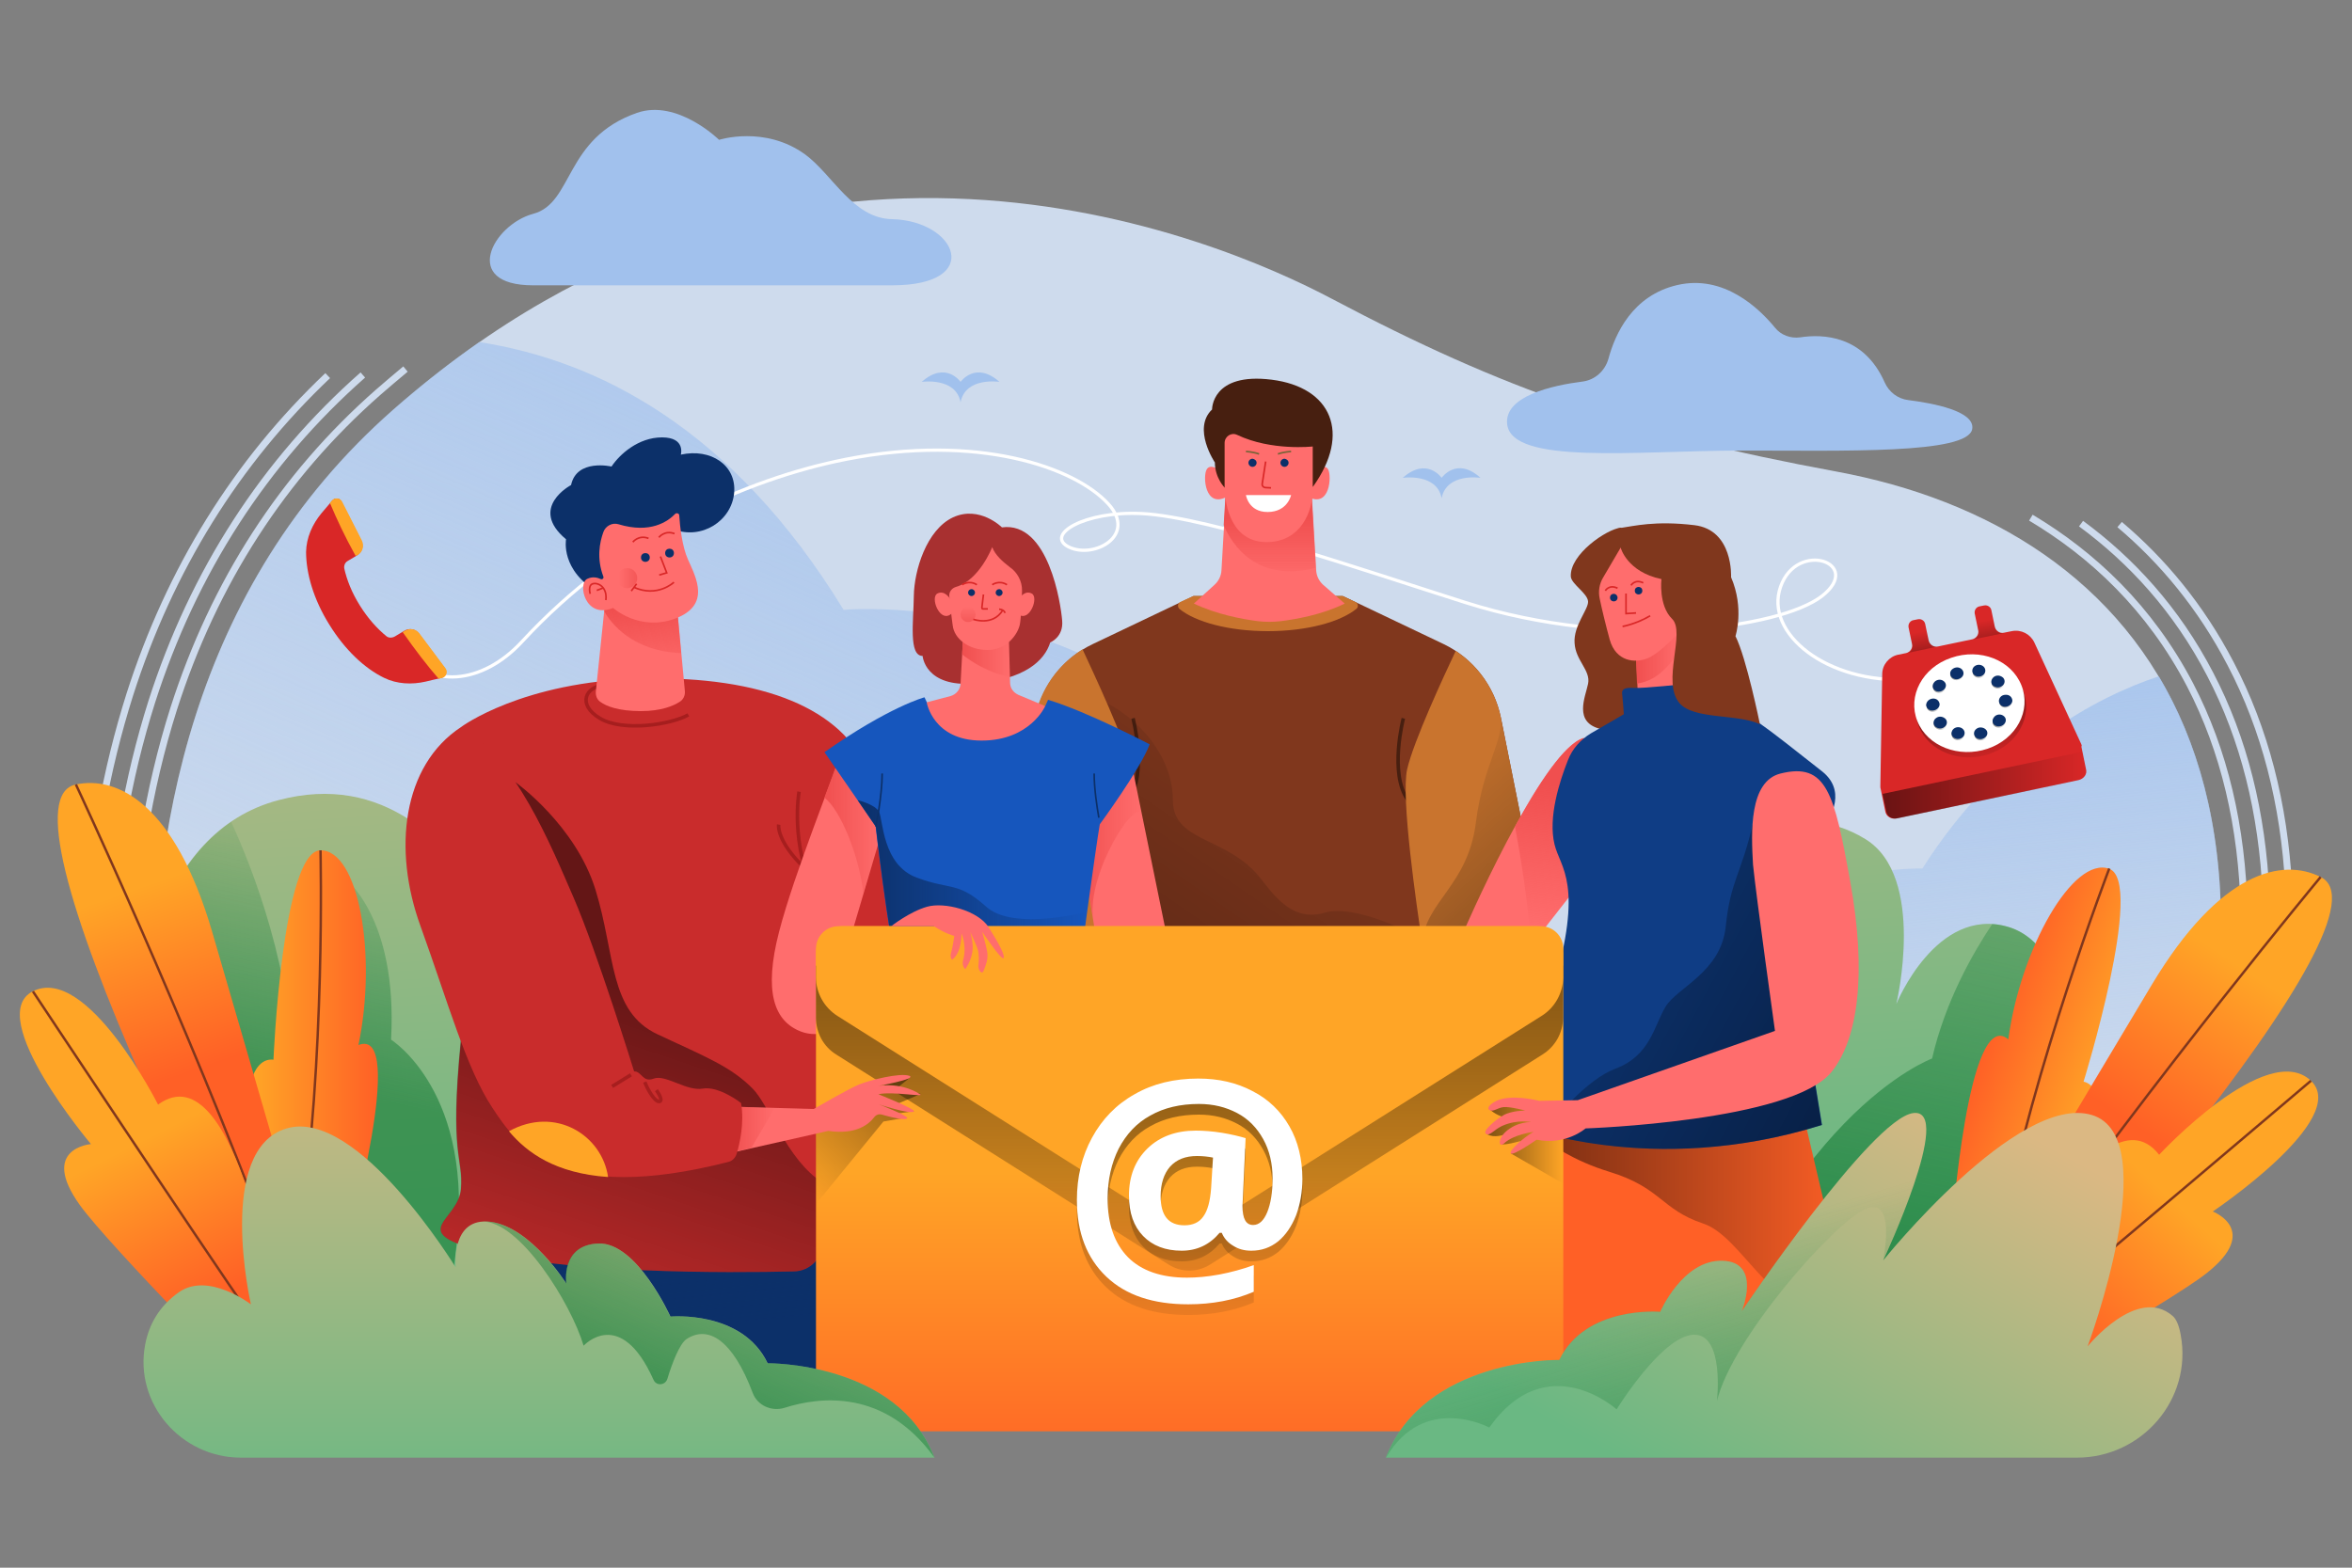<?xml version="1.0" encoding="utf-8"?>
<!-- Generator: Adobe Illustrator 23.0.0, SVG Export Plug-In . SVG Version: 6.00 Build 0)  -->
<svg version="1.1" xmlns="http://www.w3.org/2000/svg" xmlns:xlink="http://www.w3.org/1999/xlink" x="0px" y="0px"
	 viewBox="0 0 750 500" style="enable-background:new 0 0 750 500;" xml:space="preserve">
<rect x="0" y="0" width="750" height="500" fill="#808080" stroke="none"/>
<style type="text/css">
	.st0{fill:none;stroke:#CEDBED;stroke-width:2.19;stroke-miterlimit:10;}
	.st1{fill:#CEDBED;}
	.st2{fill:url(#SVGID_1_);}
	.st3{fill:none;stroke:#FFFFFF;stroke-width:1.034;stroke-miterlimit:10;}
	.st4{fill:#80371D;}
	.st5{fill:none;stroke:#471F10;stroke-width:1.129;stroke-miterlimit:10;}
	.st6{opacity:0.24;fill:url(#SVGID_2_);}
	.st7{fill:#C9742E;}
	.st8{fill:#FF6D6D;}
	.st9{fill:url(#SVGID_3_);}
	.st10{fill:#471F10;}
	.st11{fill:#0C3069;}
	.st12{fill:none;stroke:#D92727;stroke-width:0.517;stroke-miterlimit:10;}
	.st13{fill:#FFFFFF;}
	.st14{fill:none;stroke:#786337;stroke-width:0.517;stroke-miterlimit:10;}
	.st15{opacity:0.5;fill:url(#SVGID_4_);}
	.st16{fill:url(#SVGID_5_);}
	.st17{fill:url(#SVGID_6_);}
	.st18{opacity:0.63;fill:url(#SVGID_7_);}
	.st19{fill:url(#SVGID_8_);}
	.st20{fill:#FF6026;}
	.st21{opacity:0.5;fill:url(#SVGID_9_);}
	.st22{fill:url(#SVGID_10_);}
	.st23{fill:url(#SVGID_11_);}
	.st24{fill:#0F3D85;}
	.st25{opacity:0.5;fill:url(#SVGID_12_);}
	.st26{fill:url(#SVGID_13_);}
	.st27{fill:#C92C2C;}
	.st28{fill:none;stroke:#A61E1E;stroke-width:1.129;stroke-miterlimit:10;}
	.st29{fill:url(#SVGID_14_);}
	.st30{opacity:0.5;fill:url(#SVGID_15_);}
	.st31{fill:url(#SVGID_16_);}
	.st32{fill:url(#SVGID_17_);}
	.st33{fill:url(#SVGID_18_);}
	.st34{fill:#1656BD;}
	.st35{fill:none;stroke:#0C3069;stroke-width:0.517;stroke-miterlimit:10;}
	.st36{fill:url(#SVGID_19_);}
	.st37{fill:#A83030;}
	.st38{fill:url(#SVGID_20_);}
	.st39{fill:url(#SVGID_21_);}
	.st40{fill:url(#SVGID_22_);}
	.st41{opacity:0.5;fill:url(#SVGID_23_);}
	.st42{fill:#FFA526;}
	.st43{opacity:0.5;}
	.st44{fill:url(#SVGID_24_);}
	.st45{opacity:0.5;fill:url(#SVGID_25_);}
	.st46{opacity:0.5;fill:url(#SVGID_26_);}
	.st47{fill:url(#SVGID_27_);}
	.st48{fill:#D92727;}
	.st49{opacity:0.5;fill:url(#SVGID_28_);}
	.st50{opacity:0.5;fill:url(#SVGID_29_);}
	.st51{fill:url(#SVGID_30_);}
	.st52{fill:url(#SVGID_31_);}
	.st53{fill:url(#SVGID_32_);}
	.st54{fill:url(#SVGID_33_);}
	.st55{fill:url(#SVGID_34_);}
	.st56{fill:url(#SVGID_35_);}
	.st57{fill:url(#SVGID_36_);}
	.st58{fill:url(#SVGID_37_);}
	.st59{fill:url(#SVGID_38_);}
	.st60{fill:url(#SVGID_39_);}
	.st61{fill:url(#SVGID_40_);}
	.st62{fill:url(#SVGID_41_);}
	.st63{fill:#A1C1ED;}
	.st64{fill:url(#SVGID_42_);}
	.st65{fill:none;stroke:#80371D;stroke-width:0.775;stroke-miterlimit:10;}
	.st66{fill:url(#SVGID_43_);}
	.st67{fill:url(#SVGID_44_);}
	.st68{fill:url(#SVGID_45_);}
	.st69{fill:url(#SVGID_46_);}
	.st70{fill:url(#SVGID_47_);}
	.st71{fill:url(#SVGID_48_);}
	.st72{opacity:0.63;fill:url(#SVGID_49_);}
	.st73{fill:url(#SVGID_50_);}
	.st74{fill:url(#SVGID_51_);}
</style>
<g id="BACKGROUND">
</g>
<g id="OBJECTS">
	<g>
		<g>
			<path class="st0" d="M675.9,167.3c13.6,11.5,25.8,26,35.4,44.4c10.9,20.8,17.1,44.7,18.5,71.2"/>
			<path class="st0" d="M32.2,259c2.3-13,5.4-25.5,9.2-37.5c12.8-40,34-74.1,63.1-101.7"/>
			<path class="st0" d="M663.6,167c15.9,11.7,30.4,27.3,41.2,48.1c10.7,20.5,16.6,44.1,17.8,70.4"/>
			<path class="st0" d="M39.1,262.3c2.3-13.4,5.4-26.2,9.3-38.5c13.3-41.5,36-76.6,67.3-104.2"/>
			<path class="st0" d="M647.6,165.1c19.6,11.7,37.9,28.7,50.8,53.4c10.8,20.8,16.6,45,17.2,72.4"/>
			<path class="st0" d="M45.8,266.6c2.3-14.1,5.5-27.7,9.6-40.6c12.9-40.3,34.8-74.2,65.2-100.9c2.9-2.5,5.8-5,8.7-7.4"/>
		</g>
		<path class="st1" d="M69.4,450.1c0,0-72.7-206.3,56-319.4c127.8-112.4,262.3-55,299.3-35.4c55.2,29.2,95.4,43,160.9,55.1
			c95.8,17.7,172.8,100.5,82.4,299.8H69.4z"/>
		<linearGradient id="SVGID_1_" gradientUnits="userSpaceOnUse" x1="456.953" y1="72.271" x2="297.136" y2="435.824">
			<stop  offset="5.318510e-02" style="stop-color:#A1C1ED"/>
			<stop  offset="1" style="stop-color:#A1C1ED;stop-opacity:0"/>
		</linearGradient>
		<path class="st2" d="M436.9,335.6C407.6,181.9,269,194.5,269,194.5c-35.5-58.1-78.7-79.6-116.2-85.4c-9.1,6.4-18.3,13.5-27.4,21.5
			c-128.7,113.1-56,319.4-56,319.4h548.9C574.9,341.8,436.9,335.6,436.9,335.6z"/>
		<path class="st3" d="M128.1,207.3c8.4,12.4,25.5,11.3,38.4-2.7c31.7-34.3,71.4-51.8,103.2-58.1c42.1-8.3,73,2.5,83.7,14.2
			c9.3,10.2-4.6,17.6-12.5,13.8c-7.9-3.8,4.8-11.6,23.2-10.7c21.8,1.1,72.3,18.6,103.3,28.4c48.6,15.4,100.2,8.3,113.6-2.1
			c13.4-10.5-7.9-18-13.2-3c-5.3,14.9,14.8,31,40.9,29.6"/>
		<g>
			<path class="st4" d="M460.3,205.4l-32.1-15.3h-47.6l-32.1,15.3c-9.5,4.5-16.3,13.2-18.3,23.5l-14.4,71.9h88.7H493l-14.4-71.9
				C476.5,218.6,469.7,209.9,460.3,205.4z"/>
			<path class="st5" d="M361.3,229.1c0,0,4.6,17.5-1.4,26"/>
			<linearGradient id="SVGID_2_" gradientUnits="userSpaceOnUse" x1="366.344" y1="317.72" x2="422.463" y2="236.592">
				<stop  offset="3.337340e-02" style="stop-color:#000000"/>
				<stop  offset="1" style="stop-color:#000000;stop-opacity:0"/>
			</linearGradient>
			<path class="st6" d="M404.3,300.8h51.8c-6.3-3.5-24.1-12.5-33.7-9.7c-11.8,3.5-17.8-8.4-22.2-13c-10.6-11.2-26.2-10-26.2-22.9
				s-9.4-24.8-20.9-30.9l-6.1,76.6H404.3z"/>
			<path class="st5" d="M447.5,229.1c0,0-4.6,17.5,1.4,26"/>
			<path class="st7" d="M428.1,190.1h-47.6l-4.1,1.9c-0.9,0.4-1,1.6-0.3,2.2c5.1,4.2,15.8,7.1,28.2,7.1s23-2.9,28.2-7.1
				c0.8-0.6,0.6-1.8-0.3-2.2L428.1,190.1z"/>
			<path class="st8" d="M421.9,186.5c-1.3-1.2-2.1-2.8-2.2-4.6l-1.4-24.2l-13.7,3.3l-13.7-3.3l-1.4,24.2c-0.1,1.8-0.9,3.4-2.2,4.6
				l-6.6,6c7.3,3.5,15.6,5,20.3,5.6c2.5,0.3,5,0.3,7.5,0c4.7-0.6,13-2,20.3-5.6L421.9,186.5z"/>
			<linearGradient id="SVGID_3_" gradientUnits="userSpaceOnUse" x1="404.928" y1="165.212" x2="404.928" y2="185.667">
				<stop  offset="0" style="stop-color:#F04F4F"/>
				<stop  offset="0.947" style="stop-color:#F04F4F;stop-opacity:5.345714e-02"/>
				<stop  offset="1" style="stop-color:#F04F4F;stop-opacity:0"/>
			</linearGradient>
			<path class="st9" d="M419.6,181.1l-1.4-23.4l-13.7,3.3l-13.7-3.3l-0.6,9.8C392.9,173.8,400.7,185.9,419.6,181.1z"/>
			<path class="st8" d="M389.3,150.2c0,0-3.3-2.6-4.5-0.5c-1.3,2.1-0.6,12.4,6.3,8.8C398,155,389.3,150.2,389.3,150.2z"/>
			<path class="st8" d="M419,150.2c0,0,3.3-2.6,4.5-0.5s0.6,12.4-6.3,8.8C410.3,155,419,150.2,419,150.2z"/>
			<path class="st10" d="M390.5,155.5c0,0-3.1-3.1-3.1-8c0,0-7.3-10.8-0.9-16.9c0,0-0.2-11.9,19-9.5c19.1,2.4,25.4,17.1,13.2,34.1
				L390.5,155.5z"/>
			<path class="st8" d="M394.5,138.7c-1.9-0.9-4,0.5-4,2.6v13.6c0,6.9,2.5,18,13.4,18c10.9,0,14.7-9.8,14.7-16.5c0-6.7,0-14,0-14
				S405.4,143.9,394.5,138.7z"/>
			<path class="st11" d="M400.7,147.6c0,0.7-0.6,1.3-1.3,1.3c-0.7,0-1.3-0.6-1.3-1.3c0-0.7,0.6-1.3,1.3-1.3
				C400.1,146.4,400.7,146.9,400.7,147.6z"/>
			<path class="st11" d="M410.9,147.6c0,0.7-0.6,1.3-1.3,1.3c-0.7,0-1.3-0.6-1.3-1.3c0-0.7,0.6-1.3,1.3-1.3
				C410.3,146.4,410.9,146.9,410.9,147.6z"/>
			<path class="st12" d="M403.6,147.2l-1.1,7.1c-0.1,0.6,0.3,1.1,0.9,1.2l1.9,0.1"/>
			<path class="st13" d="M397.3,157.9h14.4c0,0-1.1,5.4-7.5,5.4C398.1,163.3,397.3,157.9,397.3,157.9z"/>
			<path class="st14" d="M397.3,144c0,0,2.3,0.1,4.2,0.8"/>
			<path class="st14" d="M411.7,144c0,0-2.3,0.1-4.2,0.8"/>
			<path class="st7" d="M478.6,228.9c-1.8-8.8-7-16.4-14.4-21.3c-3.6,7.6-13.5,28.9-15.5,37.8c-2,9,3,43.4,4.8,55.3H493L478.6,228.9
				z"/>
			<path class="st7" d="M356.1,300.8c1.8-12,6.8-46.3,4.8-55.3c-2-9.2-12.4-31.3-15.7-38.4c-7.8,4.8-13.4,12.7-15.2,21.8l-14.4,71.9
				H356.1z"/>
			<linearGradient id="SVGID_4_" gradientUnits="userSpaceOnUse" x1="524.351" y1="327.747" x2="448.072" y2="244.568">
				<stop  offset="3.337340e-02" style="stop-color:#000000"/>
				<stop  offset="1" style="stop-color:#000000;stop-opacity:0"/>
			</linearGradient>
			<path class="st15" d="M478.6,228.9c-0.1-0.6-0.2-1.1-0.4-1.7c2.1,8.6-5.1,15.4-7.6,35.3c-2.5,19.9-16.2,25.2-17.1,38.3H493
				L478.6,228.9z"/>
		</g>
		<linearGradient id="SVGID_5_" gradientUnits="userSpaceOnUse" x1="523.668" y1="181.623" x2="544" y2="378.445">
			<stop  offset="5.318510e-02" style="stop-color:#A1C1ED"/>
			<stop  offset="1" style="stop-color:#A1C1ED;stop-opacity:0"/>
		</linearGradient>
		<path class="st16" d="M377.5,450.1H668c50.7-111.7,48.8-186.8,20.4-234.4c-19.8,6.6-50.8,22.7-75.4,61.3c0,0-99.1-3.2-142.4,113.9
			C470.6,390.9,400.3,408,377.5,450.1z"/>
		<g>
			<linearGradient id="SVGID_6_" gradientUnits="userSpaceOnUse" x1="377.415" y1="397.764" x2="356.852" y2="84.472">
				<stop  offset="0" style="stop-color:#6AB883"/>
				<stop  offset="1" style="stop-color:#DBB883"/>
			</linearGradient>
			<path class="st17" d="M668,450.1c14.6-32.2,24.8-61.3,31.3-87.7c-10.4-21.9-36.1-14.2-36.1-14.2s0-45.9-22.9-52.6
				c-22.9-6.7-35.6,24.6-35.6,24.6s9.7-40.6-9.9-52.6c-45.2-27.8-96.4,58.9-96.4,58.9c-44.1-65.4-174.9,8.5-174.9,8.5
				c-58.8-69.9-147.4,7.9-147.4,7.9s-20.7-105.4-87.3-87.7c-19.3,5.1-31.6,20.2-39,40.3C44,377.8,69.4,450.1,69.4,450.1H668z"/>
			<linearGradient id="SVGID_7_" gradientUnits="userSpaceOnUse" x1="97.174" y1="363.69" x2="120.354" y2="255.722">
				<stop  offset="0.16" style="stop-color:#187D38"/>
				<stop  offset="1" style="stop-color:#187D38;stop-opacity:0"/>
			</linearGradient>
			<path class="st18" d="M145.4,398.6c6.3-50.2-20.7-67-20.7-67c2.2-39.9-15.4-52-15.4-52l-4.3,66.9H93.7c0-36.6-13.5-70.3-20-84.4
				c-10.9,7.5-18.5,19.1-23.8,33.3C44,377.8,69.4,450.1,69.4,450.1h71.2C141.6,435.1,143.1,417.4,145.4,398.6z"/>
			<linearGradient id="SVGID_8_" gradientUnits="userSpaceOnUse" x1="604.746" y1="471.882" x2="661.555" y2="207.273">
				<stop  offset="0" style="stop-color:#187D38"/>
				<stop  offset="1" style="stop-color:#187D38;stop-opacity:0"/>
			</linearGradient>
			<path class="st19" d="M663.2,348.2c0,0,0-45.9-22.9-52.6c-1.7-0.5-3.4-0.8-5-0.9c-6.1,9.1-15,24.6-19.2,42.9
				c0,0-48.8,17.8-77.8,112.5H668c14.6-32.2,24.8-61.3,31.3-87.7C688.9,340.4,663.2,348.2,663.2,348.2z"/>
		</g>
		<g>
			<polygon class="st20" points="575.3,356.6 598.8,456.5 474,456.5 492,356.6 			"/>
			<linearGradient id="SVGID_9_" gradientUnits="userSpaceOnUse" x1="491.026" y1="391.115" x2="591.535" y2="391.115">
				<stop  offset="3.337340e-02" style="stop-color:#000000"/>
				<stop  offset="1" style="stop-color:#000000;stop-opacity:0"/>
			</linearGradient>
			<path class="st21" d="M575.3,356.6H492l-1,5.6c3.5,2.9,10.7,8,22.1,11.5c16.7,5.1,16.5,12,29.9,16.5c13,4.3,20.7,28.9,48.6,35.6
				L575.3,356.6z"/>
			<path class="st8" d="M504.9,235.4c-13.6,4.4-38.7,62.9-38.7,62.9h24.6l15.7-20.1C506.5,278.2,515.3,238.1,504.9,235.4z"/>
			<linearGradient id="SVGID_10_" gradientUnits="userSpaceOnUse" x1="497.628" y1="250.434" x2="492.138" y2="296.59">
				<stop  offset="0" style="stop-color:#F04F4F"/>
				<stop  offset="0.947" style="stop-color:#F04F4F;stop-opacity:5.345714e-02"/>
				<stop  offset="1" style="stop-color:#F04F4F;stop-opacity:0"/>
			</linearGradient>
			<path class="st22" d="M504.9,235.4c-6.1,1.9-14.4,14.7-21.8,28.2c1.8,9.6,4,23.3,4.8,34.7h2.9l15.7-20.1
				C506.5,278.2,515.3,238.1,504.9,235.4z"/>
			<path class="st4" d="M516.8,168.3c-4.5,0.5-16.3,8.5-15.9,15.6c0.2,2.4,5.3,5.3,5.5,7.9c0.2,2.5-4.7,7.7-4.3,13.3
				c0.3,5.6,5.2,8.7,4.3,13c-0.9,4.3-4.7,12.3,4,14.4c8.8,2.1,16.2-1.5,16.2-1.5l-4.5-39.3l-4.1-22.7L516.8,168.3z"/>
			<polygon class="st8" points="521.7,208.1 522.3,222.6 538.1,221.5 535.5,201.1 			"/>
			<linearGradient id="SVGID_11_" gradientUnits="userSpaceOnUse" x1="521.69" y1="209.561" x2="536.198" y2="209.561">
				<stop  offset="0" style="stop-color:#F04F4F"/>
				<stop  offset="0.947" style="stop-color:#F04F4F;stop-opacity:5.345714e-02"/>
				<stop  offset="1" style="stop-color:#F04F4F;stop-opacity:0"/>
			</linearGradient>
			<path class="st23" d="M536.2,206.3l-0.7-5.2l-13.9,7l0.4,9.9C529.2,217.2,534,210.2,536.2,206.3z"/>
			<path class="st8" d="M517.3,173.8l-6.1,10.4c-1.2,2-1.6,4.4-1.1,6.7c0.7,3.4,2,8.7,3.2,13.1c2,7.1,8.2,7.6,12.2,5.9
				c4-1.7,10-8.3,10-8.3l-3.7-18.6L517.3,173.8z"/>
			<path class="st24" d="M537.7,218.1c0,0-13.5,1.5-16.7,1.3c-3.3-0.2-4,0.6-3.7,2.2c0.2,1.6,0.5,6.2,0.5,6.2s-5.5,3.2-10.5,6.1
				c-3.3,2-5.9,4.9-7.3,8.5c-2.7,6.8-6.4,18.3-4.3,26.9c1.8,7.6,9.5,12.3-0.6,46.4c-10,34.2-11.1,43.1-11.1,43.1s42.1,17.2,97,0
				l-13.2-80.9c0,0,27.8-20.3,13.2-31.9c-8.5-6.7-15.7-12.4-19.6-15.1C552.8,225.1,537.7,218.1,537.7,218.1z"/>
			<linearGradient id="SVGID_12_" gradientUnits="userSpaceOnUse" x1="601.631" y1="352.81" x2="456.759" y2="275.036">
				<stop  offset="3.337340e-02" style="stop-color:#000000"/>
				<stop  offset="1" style="stop-color:#000000;stop-opacity:0"/>
			</linearGradient>
			<path class="st25" d="M559,262.5c-3.8,16.5-7.2,18.3-8.7,33c-1.5,14.6-15.6,19.5-19.2,25.6c-3.7,6.1-4.8,15.6-16.1,19.8
				c-8.8,3.3-18.9,15.3-23,20.5c14.7,4,48.3,10.1,88.9-2.6l-13.2-80.9c0,0,0.5-0.4,1.3-1L559,262.5z"/>
			<path class="st11" d="M515.8,190.6c0,0.7-0.5,1.2-1.2,1.2s-1.2-0.5-1.2-1.2c0-0.7,0.5-1.2,1.2-1.2S515.8,190,515.8,190.6z"/>
			<circle class="st11" cx="522.5" cy="188.4" r="1.2"/>
			<polyline class="st12" points="518.5,189.3 518.5,195.7 521.7,195.5 			"/>
			<path class="st12" d="M517.4,199.8c0,0,4.2-0.7,8.8-3.4"/>
			<path class="st4" d="M516.8,174.7c0,0,2,7.7,13,10c0,0-1,8.4,3.4,12.7c4.4,4.3-3.4,20,2.3,26.8c4.5,5.4,18.7,3.4,25.7,6.8
				c0,0-4.3-21.2-7.8-28.1c0,0,2.9-8.8-1.4-18.8c0,0,0.8-15.1-11.7-16.6c-12.5-1.5-19.4,0.3-23.6,0.9S516.8,174.7,516.8,174.7z"/>
			<path class="st12" d="M511.9,188.4c0,0,1.2-2.1,3.9-0.8"/>
			<path class="st12" d="M520.1,186.7c0,0,1.2-2.1,3.9-0.8"/>
		</g>
		<g>
			<polygon class="st11" points="261.7,399.4 266.5,456.5 144.6,456.5 156.8,393.8 			"/>
			<linearGradient id="SVGID_13_" gradientUnits="userSpaceOnUse" x1="199.82" y1="357.589" x2="207.547" y2="431.194">
				<stop  offset="0" style="stop-color:#0C3069"/>
				<stop  offset="1" style="stop-color:#0C3069;stop-opacity:0"/>
			</linearGradient>
			<polygon class="st26" points="263.3,419 261.7,399.4 156.8,393.8 149.9,429.3 			"/>
			<path class="st27" d="M147,231.9c0,0,19.4-14.6,57.9-15.5c38.5-0.8,63.8,9.7,71.9,29.6c8.1,19.9,25.5,76.6,25.5,76.6l39.4-2.8
				v11.4c0,0-41.9,15.2-54.5,10.6c-12.6-4.6-25.2-35.8-25.2-35.8l0.4,90c0,5.2-4.1,9.4-9.2,9.5c-21.1,0.5-72.9,0.8-100.9-6.8
				c-22.4-6.1-6.1-9.4-5.3-19.5c0.8-10.2-3.7-10.2,0-47.2C150.7,294.9,147,231.9,147,231.9z"/>
			<path class="st28" d="M192.6,218.6c-5.8,0.3-8.7,6.1-1.3,10.5c7.3,4.4,22.7,2,28.2-1.1"/>
			<path class="st28" d="M254.8,252.5c0,0-3,16.7,5.3,33.5"/>
			<path class="st28" d="M248.3,263c0,0-0.9,5.1,8.4,14"/>
			<path class="st8" d="M215.7,191.7H193l-3,28.9c-0.1,1.3,0.4,2.6,1.5,3.3c1.8,1.3,5.6,2.9,12.9,2.9c6.5,0,10.4-1.7,12.4-3
				c1.1-0.7,1.7-2,1.6-3.3L215.7,191.7z"/>
			<linearGradient id="SVGID_14_" gradientUnits="userSpaceOnUse" x1="204.2" y1="193.891" x2="206.334" y2="217.985">
				<stop  offset="0" style="stop-color:#F04F4F"/>
				<stop  offset="0.947" style="stop-color:#F04F4F;stop-opacity:5.345714e-02"/>
				<stop  offset="1" style="stop-color:#F04F4F;stop-opacity:0"/>
			</linearGradient>
			<path class="st29" d="M217.2,208.3l-1.5-16.6H193l-0.3,3.3C194.7,198.6,201.5,207.7,217.2,208.3z"/>
			<linearGradient id="SVGID_15_" gradientUnits="userSpaceOnUse" x1="213.515" y1="313.999" x2="175.696" y2="427.863">
				<stop  offset="3.337340e-02" style="stop-color:#000000"/>
				<stop  offset="1" style="stop-color:#000000;stop-opacity:0"/>
			</linearGradient>
			<path class="st30" d="M240.1,347.3c-7-7.1-14.8-10.1-30.4-17.4c-15.6-7.3-13.4-25.3-19.8-46.1c-6.4-20.7-25.5-34.3-25.5-34.3
				l-15.9,29.2c0.2,18,0,37.9-1.6,53.3c-3.7,37,0.8,37,0,47.2c-0.8,10.2-17.1,13.4,5.3,19.5c28,7.6,79.8,7.3,100.9,6.8
				c5.2-0.1,9.3-4.4,9.2-9.5l-0.1-18.9C250.9,369.9,245.4,352.7,240.1,347.3z"/>
			<path class="st11" d="M214.7,168.8c9.1,3.5,18.6-2.7,19.4-11.6c0.8-8.8-7.4-14.3-17-12.2c0,0,1.6-5.5-6-5.5
				c-7.6,0-13.6,5.5-16.1,9.3c0,0-11.1-2.6-12.9,5.9c0,0-13.7,7.2-1.6,17.3c0,0-1.9,10.1,10.5,17L214.7,168.8z"/>
			<path class="st8" d="M192.4,169.7c-1.2,3.3-2.2,8.4,0,14.2c0.2,0.5-0.3,1-0.8,0.8c-1.1-0.5-2.6-0.9-4.3-0.1
				c-3.2,1.4-0.8,13,8.2,9.3c0,0,8.4,7.6,19.8,3.4c11.4-4.3,6.7-13,4.1-18.8c-1.9-4.2-2.6-10.8-2.8-14.1c0-0.7-0.9-0.9-1.3-0.5
				c-2.3,2.4-7.9,6.4-18.1,3.3C195.3,166.6,193.1,167.7,192.4,169.7z"/>
			<circle class="st11" cx="205.8" cy="177.8" r="1.4"/>
			<circle class="st11" cx="213.5" cy="176.4" r="1.4"/>
			<polyline class="st12" points="210.6,177.5 212.6,182.7 210.2,183.4 			"/>
			<path class="st12" d="M214.9,185.7c0,0-5.2,5-12.8,1.6"/>
			<line class="st12" x1="203" y1="186.2" x2="201.3" y2="188.5"/>
			<path class="st12" d="M188.2,189.4c0,0-0.8-2.7,0.8-3.2c1.6-0.5,4.7,0.9,4.2,5.2"/>
			<line class="st12" x1="192.4" y1="187.5" x2="190.3" y2="188.3"/>
			<linearGradient id="SVGID_16_" gradientUnits="userSpaceOnUse" x1="205.383" y1="184.369" x2="197.43" y2="184.369">
				<stop  offset="0" style="stop-color:#F04F4F"/>
				<stop  offset="0.947" style="stop-color:#F04F4F;stop-opacity:5.345714e-02"/>
				<stop  offset="1" style="stop-color:#F04F4F;stop-opacity:0"/>
			</linearGradient>
			<path class="st31" d="M203.2,184.4c0,1.8-1.5,3.2-3.2,3.2c-1.8,0-3.2-1.5-3.2-3.2c0-1.8,1.5-3.2,3.2-3.2
				C201.7,181.1,203.2,182.6,203.2,184.4z"/>
			<path class="st12" d="M201.8,172.9c0,0,1.8-2.4,5-1.2"/>
			<path class="st12" d="M210.1,171.4c0,0,1.8-2.4,5-1.2"/>
		</g>
		<g>
			<path class="st8" d="M281.3,264.9l-11.7,39.6l14.2-8.2l13.5,3.1c0,0-24.7,36.2-41.9,29.6c-8.6-3.3-11.9-12.7-7-31.7
				c4.9-19,17.9-50.7,19.3-56.2C267.6,241.3,280.3,249,281.3,264.9z"/>
			<linearGradient id="SVGID_17_" gradientUnits="userSpaceOnUse" x1="262.912" y1="263.189" x2="281.254" y2="263.189">
				<stop  offset="0" style="stop-color:#F04F4F"/>
				<stop  offset="0.947" style="stop-color:#F04F4F;stop-opacity:5.345714e-02"/>
				<stop  offset="1" style="stop-color:#F04F4F;stop-opacity:0"/>
			</linearGradient>
			<path class="st32" d="M275.3,285.1l6-20.2c-1-16-13.7-23.7-13.7-23.7c-0.5,1.8-2.3,6.8-4.7,13.2
				C268.1,258.4,274.1,273.3,275.3,285.1z"/>
			<polygon class="st8" points="360.2,240.5 374,308 350.9,308 342.9,257.7 			"/>
			<linearGradient id="SVGID_18_" gradientUnits="userSpaceOnUse" x1="342.863" y1="266.902" x2="364.224" y2="266.902">
				<stop  offset="0" style="stop-color:#F04F4F"/>
				<stop  offset="0.947" style="stop-color:#F04F4F;stop-opacity:5.345714e-02"/>
				<stop  offset="1" style="stop-color:#F04F4F;stop-opacity:0"/>
			</linearGradient>
			<path class="st33" d="M360.2,240.5l-17.3,17.2l5.7,35.6c-2.3-14.6,14.2-40.4,15.7-33.1l0,0L360.2,240.5z"/>
			<path class="st34" d="M295.6,224.1l-0.8-1.7c0,0-11.1,2.9-31.9,17.5l16.3,23.6c0,0,3.5,30.7,7.3,49.1h57.2c0,0,5.8-43.1,7-49.7
				c0,0,13-17.7,15.9-25.5c0,0-20-10.5-32.4-14.2l-0.9,2L295.6,224.1z"/>
			<path class="st35" d="M279.3,263.6c0,0,2-9.8,2-16.9"/>
			<path class="st35" d="M350.4,260.8c-0.6-3.4-1.5-9.3-1.5-14.1"/>
			<linearGradient id="SVGID_19_" gradientUnits="userSpaceOnUse" x1="273.43" y1="283.893" x2="346.76" y2="283.893">
				<stop  offset="0" style="stop-color:#0C3069"/>
				<stop  offset="1" style="stop-color:#0C3069;stop-opacity:0"/>
			</linearGradient>
			<path class="st36" d="M346.8,290.8c-6.3,1.5-24.7,5.2-32.3-1.6c-9.2-8.2-11.2-5.2-22.2-9.3c-11-4.1-10.7-18.6-12-21
				c-1.3-2.4-6.8-3.7-6.8-3.7l5.8,8.5c0,0,3.5,30.7,7.3,49.1h57.2C343.8,312.7,345.2,302.2,346.8,290.8z"/>
			<path class="st37" d="M319.5,168.2c0,0-7.1-7.1-15.6-3.2c-8.5,4-12.4,17-12.5,25.1c-0.1,8.1-1.7,19.1,2.8,19.1
				c0,0,0.7,10.1,16.6,8.8c15.9-1.2,22.3-7.3,24.1-13.1c0,0,4.3-1.7,3.8-7C338.3,192.8,334.4,166.2,319.5,168.2z"/>
			<path class="st8" d="M307.1,203.3l-0.8,14.8c-0.1,1.8-1.4,3.4-3.2,3.9l-7.6,2c0,0,2,12.2,17.5,12.2c15.5,0,20.3-11,20.3-11
				l-8.6-3.6c-1.5-0.7-2.6-2.1-2.6-3.8l-0.4-14.5H307.1z"/>
			<linearGradient id="SVGID_20_" gradientUnits="userSpaceOnUse" x1="306.801" y1="209.637" x2="322.087" y2="209.637">
				<stop  offset="0" style="stop-color:#F04F4F"/>
				<stop  offset="0.947" style="stop-color:#F04F4F;stop-opacity:5.345714e-02"/>
				<stop  offset="1" style="stop-color:#F04F4F;stop-opacity:0"/>
			</linearGradient>
			<path class="st38" d="M321.7,203.3h-14.6l-0.3,5.4c2.9,2.3,8.3,5.9,15.3,7.2L321.7,203.3z"/>
			<path class="st8" d="M325,190.9c0,0,1.7-2.8,4-1.6c2.3,1.2-0.6,8.9-4,6.8C321.6,193.9,325,190.9,325,190.9z"/>
			<path class="st8" d="M302.9,190.9c0,0-1.7-2.8-4-1.6c-2.3,1.2,0.6,8.9,4,6.8C306.3,193.9,302.9,190.9,302.9,190.9z"/>
			<path class="st8" d="M316.4,174.5c0,0-4.1,10.6-11.6,12.7c-1.3,0.4-2.2,1.6-2.1,2.9c0.3,2.7,0.7,6.7,1.1,9.4
				c0.5,4.2,5,7.8,11.1,7.8c6.1,0,9.6-4.9,10.3-8.1c0.4-2.1,0.6-6.9,0.7-10.7c0.1-3.1-1.5-6-4-7.7
				C319.7,179.1,317.3,177,316.4,174.5z"/>
			<g>
				<path class="st11" d="M310.9,189c0,0.6-0.5,1.1-1.1,1.1c-0.6,0-1.1-0.5-1.1-1.1c0-0.6,0.5-1.1,1.1-1.1
					C310.4,187.9,310.9,188.4,310.9,189z"/>
				<path class="st11" d="M319.7,189c0,0.6-0.5,1.1-1.1,1.1c-0.6,0-1.1-0.5-1.1-1.1c0-0.6,0.5-1.1,1.1-1.1
					C319.2,187.9,319.7,188.4,319.7,189z"/>
			</g>
			<path class="st12" d="M313.6,189.6l-0.5,4.2c0,0.2,0.1,0.4,0.3,0.4h1.6"/>
			<path class="st12" d="M310.3,197.5c0,0,6.2,2.3,9.4-2.8"/>
			<path class="st12" d="M318.6,194.3c0,0,1.5,0,1.9,1.2"/>
			<linearGradient id="SVGID_21_" gradientUnits="userSpaceOnUse" x1="308.709" y1="200.677" x2="308.709" y2="193.464">
				<stop  offset="0" style="stop-color:#F04F4F"/>
				<stop  offset="0.947" style="stop-color:#F04F4F;stop-opacity:5.345714e-02"/>
				<stop  offset="1" style="stop-color:#F04F4F;stop-opacity:0"/>
			</linearGradient>
			<path class="st39" d="M311.1,196c0,1.3-1.1,2.4-2.4,2.4c-1.3,0-2.4-1.1-2.4-2.4c0-1.3,1.1-2.4,2.4-2.4
				C310,193.6,311.1,194.6,311.1,196z"/>
			<path class="st12" d="M316.4,186.5c0,0,2.2-1.6,4.7,0"/>
			<path class="st12" d="M306.8,186.5c0,0,2.2-1.6,4.7,0"/>
		</g>
		<g>
			<linearGradient id="SVGID_22_" gradientUnits="userSpaceOnUse" x1="379.259" y1="333.67" x2="379.259" y2="475.188">
				<stop  offset="0.284" style="stop-color:#FFA526"/>
				<stop  offset="1" style="stop-color:#FF6026"/>
			</linearGradient>
			<path class="st40" d="M491.6,456.5H267c-3.8,0-6.8-3-6.8-6.8V302.6c0-4,3.2-7.2,7.2-7.2h223.9c4,0,7.2,3.2,7.2,7.2v147.1
				C498.4,453.4,495.3,456.5,491.6,456.5z"/>
			<linearGradient id="SVGID_23_" gradientUnits="userSpaceOnUse" x1="379.259" y1="300.629" x2="379.259" y2="435.447">
				<stop  offset="3.337340e-02" style="stop-color:#000000"/>
				<stop  offset="1" style="stop-color:#000000;stop-opacity:0"/>
			</linearGradient>
			<path class="st41" d="M491.9,336.3l-106,67c-4.1,2.6-9.2,2.6-13.3,0l-106-67c-4-2.5-6.4-6.9-6.4-11.7V308h238.2v16.7
				C498.4,329.4,495.9,333.8,491.9,336.3z"/>
			<path class="st42" d="M491.6,324l-105.7,66.7c-4.1,2.6-9.2,2.6-13.3,0L267,324c-4.2-2.7-6.8-7.3-6.8-12.3v-7.8
				c0-4.7,3.8-8.5,8.5-8.5h221.3c4.7,0,8.5,3.8,8.5,8.5v7.8C498.4,316.7,495.8,321.4,491.6,324z"/>
			<g class="st43">
				<linearGradient id="SVGID_24_" gradientUnits="userSpaceOnUse" x1="379.259" y1="329.603" x2="379.259" y2="436.086">
					<stop  offset="3.337340e-02" style="stop-color:#000000"/>
					<stop  offset="1" style="stop-color:#000000;stop-opacity:0"/>
				</linearGradient>
				<path class="st44" d="M415.3,379.4c0,4.2-0.7,8.1-2,11.6c-1.4,3.5-3.3,6.3-5.7,8.3c-2.5,2-5.3,3-8.6,3c-2.2,0-4.1-0.5-5.8-1.6
					c-1.7-1-2.9-2.4-3.6-4.1h-0.7c-3.2,3.8-7.2,5.7-12.1,5.7c-5.2,0-9.3-1.6-12.3-4.7c-3-3.1-4.5-7.4-4.5-12.9c0-6.2,2-11.2,5.9-15
					c3.9-3.8,9.1-5.7,15.4-5.7c2.5,0,5.3,0.2,8.4,0.7c3,0.5,5.5,1.1,7.5,1.7l-1,21.6c0,4.1,1.1,6.1,3.4,6.1c1.9,0,3.4-1.4,4.5-4.1
					c1.1-2.7,1.7-6.3,1.7-10.8c0-4.7-1-8.9-3-12.5c-2-3.6-4.7-6.4-8.3-8.3c-3.6-1.9-7.6-2.9-12.2-2.9c-5.9,0-11.1,1.2-15.5,3.7
					c-4.4,2.4-7.7,6-10.1,10.6c-2.3,4.6-3.5,9.9-3.5,15.9c0,8.1,2.2,14.3,6.5,18.7c4.3,4.3,10.6,6.5,18.8,6.5c3.1,0,6.5-0.3,10.3-1
					c3.7-0.7,7.4-1.7,11-3v8.5c-6.3,2.7-13.3,4-20.9,4c-11.2,0-19.9-2.9-26.1-8.8c-6.2-5.9-9.4-14-9.4-24.5c0-7.3,1.6-13.9,4.8-19.8
					c3.2-5.9,7.7-10.6,13.6-13.9c5.9-3.4,12.7-5,20.3-5c6.5,0,12.2,1.3,17.3,4c5.1,2.6,9,6.4,11.8,11.3
					C413.9,367.4,415.3,373,415.3,379.4z M370.1,384.9c0,6.2,2.5,9.3,7.6,9.3c2.6,0,4.7-0.9,6-2.8c1.4-1.9,2.2-4.9,2.5-9.1l0.6-9.7
					c-1.5-0.3-3.2-0.5-5.1-0.5c-3.7,0-6.5,1.1-8.6,3.4C371.1,377.8,370.1,380.9,370.1,384.9z"/>
			</g>
			<g>
				<path class="st13" d="M415.3,376c0,4.2-0.7,8.1-2,11.6c-1.4,3.5-3.3,6.3-5.7,8.3c-2.5,2-5.3,3-8.6,3c-2.2,0-4.1-0.5-5.8-1.6
					c-1.7-1-2.9-2.4-3.6-4.1h-0.7c-3.2,3.8-7.2,5.7-12.1,5.7c-5.2,0-9.3-1.6-12.3-4.7c-3-3.1-4.5-7.4-4.5-12.9c0-6.2,2-11.2,5.9-15
					c3.9-3.8,9.1-5.7,15.4-5.7c2.5,0,5.3,0.2,8.4,0.7c3,0.5,5.5,1.1,7.5,1.7l-1,21.6c0,4.1,1.1,6.1,3.4,6.1c1.9,0,3.4-1.4,4.5-4.1
					c1.1-2.7,1.7-6.3,1.7-10.8c0-4.7-1-8.9-3-12.5c-2-3.6-4.7-6.4-8.3-8.3c-3.6-1.9-7.6-2.9-12.2-2.9c-5.9,0-11.1,1.2-15.5,3.7
					c-4.4,2.4-7.7,6-10.1,10.6c-2.3,4.6-3.5,9.9-3.5,15.9c0,8.1,2.2,14.3,6.5,18.7c4.3,4.3,10.6,6.5,18.8,6.5c3.1,0,6.5-0.3,10.3-1
					c3.7-0.7,7.4-1.7,11-3v8.5c-6.3,2.7-13.3,4-20.9,4c-11.2,0-19.9-2.9-26.1-8.8c-6.2-5.9-9.4-14-9.4-24.5c0-7.3,1.6-13.9,4.8-19.8
					c3.2-5.9,7.7-10.6,13.6-13.9c5.9-3.4,12.7-5,20.3-5c6.5,0,12.2,1.3,17.3,4c5.1,2.6,9,6.4,11.8,11.3
					C413.9,364,415.3,369.7,415.3,376z M370.1,381.5c0,6.2,2.5,9.3,7.6,9.3c2.6,0,4.7-0.9,6-2.8c1.4-1.9,2.2-4.9,2.5-9.1l0.6-9.7
					c-1.5-0.3-3.2-0.5-5.1-0.5c-3.7,0-6.5,1.1-8.6,3.4C371.1,374.4,370.1,377.6,370.1,381.5z"/>
			</g>
		</g>
		<linearGradient id="SVGID_25_" gradientUnits="userSpaceOnUse" x1="474.033" y1="364.489" x2="498.359" y2="364.489">
			<stop  offset="3.337340e-02" style="stop-color:#000000"/>
			<stop  offset="1" style="stop-color:#000000;stop-opacity:0"/>
		</linearGradient>
		<path class="st45" d="M475.2,353.9c0,0,1.2,1.5,5,2.7l-6.2,5c0,0,2.4,2.2,8.4-0.8l-3.6,4.2c0,0,1.6,0.2,6.1-1.1l-3.1,4l16.5,9.5
			v-23.8l-13.1-2l-8.2,1.1L475.2,353.9z"/>
		<linearGradient id="SVGID_26_" gradientUnits="userSpaceOnUse" x1="293.705" y1="336.062" x2="253.677" y2="378.143">
			<stop  offset="3.337340e-02" style="stop-color:#000000"/>
			<stop  offset="1" style="stop-color:#000000;stop-opacity:0"/>
		</linearGradient>
		<polygon class="st46" points="289.9,343.9 285.8,347.2 293.6,348.9 285.8,352.2 291.5,354.4 285.8,355.2 288,356.6 281.7,357.7 
			260.2,384 260.2,355.2 278.1,346.5 		"/>
		<path class="st8" d="M234.5,353l25,0.7c0,0,11-6.4,14.4-7.8s13-3.8,16-2.8c3,1-10.7,3.4-10.7,3.4s7.4-1.8,14.2,2.5
			c1.6,1-9-1-13.3,0c0,0,12.1,4.8,11.3,5.5c-1.3,1-11.2-2.3-11.2-2.3s9.3,3.6,9.1,4.4c-0.3,0.9-5.4-0.3-8.1-1.1
			c-1-0.3-1.9,0.1-2.5,0.9c-1.6,2.1-5.6,5.6-14.6,4.3l-31,7L234.5,353z"/>
		<linearGradient id="SVGID_27_" gradientUnits="userSpaceOnUse" x1="233.047" y1="360.298" x2="247.118" y2="360.298">
			<stop  offset="0" style="stop-color:#F04F4F"/>
			<stop  offset="0.947" style="stop-color:#F04F4F;stop-opacity:5.345714e-02"/>
			<stop  offset="1" style="stop-color:#F04F4F;stop-opacity:0"/>
		</linearGradient>
		<polygon class="st47" points="247.1,353.3 234.5,353 233,367.6 239.6,366.1 		"/>
		<g>
			<path class="st27" d="M147,231.9c-18.7,12.3-21.8,39.1-12.9,63.5c8.8,24.4,14.6,45.4,22.9,57.9c8.1,12.4,21.4,31,75.2,17.3
				c1.3-0.3,2.3-1.3,2.7-2.6c1-3.3,2.5-9.9,1.4-16.2c0,0-7-5.5-12.2-4.6c-5.2,0.9-11.9-4.6-15.6-3.2c-3.6,1.4-3.8-2.3-6.3-2.3
				c0,0-11.8-38.1-19.2-55.2C175.6,269.5,164.5,241.9,147,231.9z"/>
			<path class="st42" d="M162.3,360.8c5.8,6.9,14.8,13.4,31.6,14.6C192,362.1,177.1,352.6,162.3,360.8z"/>
			<line class="st28" x1="201.2" y1="342.8" x2="195.2" y2="346.5"/>
			<path class="st28" d="M205.6,345.1c1,2.6,3.3,6.5,4.7,6.2c1.4-0.3-1-3.6-1-3.6"/>
		</g>
		<path class="st8" d="M284.2,295.4c0,0,5.8-4.6,11.4-6.2c5.6-1.6,16.3,1.2,19.7,6.6c3.4,5.4,5.3,9.1,4.7,9.8
			c-0.7,0.7-6.8-8.4-6.8-8.4s1.2,4.1,1.6,6.4s-0.5,4.3-1.1,5.9c-0.5,1.6-1.9-0.1-1.7-1.6c0.2-1.5,0.2-3.7-0.2-5
			c-0.3-1.2-2.4-5.7-2.4-5.7s1.2,3.8,0.6,6.8c-0.6,3-2.2,5.1-2.2,5.1s-1.2-1.1-0.7-2.8c0.7-2.2,0.7-5.8-0.5-8.6c0,0,0.2,6.1-3,8.4
			c0,0-0.8-0.7-0.3-2.3c0.5-1.6,1-5.3,1-5.3s-2.7-0.6-6.5-3.1H284.2z"/>
		<path class="st8" d="M567.8,246.7c14.6-3.6,17.1,6.1,22.2,34.5c5.3,29.3,2.5,50.1-5.9,60.6c-12.6,15.9-78.5,18.1-78.5,18.1
			s-6.2,5.5-15.6,3.6c0,0-7.3,5.1-8.2,4.4c-0.9-0.7,4-5.1,7.2-6.9c0,0-6.3,0.8-9.3,3.6c-1.8,1.7-2.2-1.2,0.4-3.6
			c3.7-3.4,8.2-3.1,8.2-3.1s-4.4-1-9.3,1.2c-2.6,1.2-4,3.4-5.2,2.5c-1.2-0.9,3.4-4.7,5.6-5.9c2.6-1.5,7-1.5,7-1.5s-4.9-1.3-6.9-1.1
			c-2,0.2-3.4,1.7-4.6,0.9c-1.2-0.8,1.4-3,4.4-3.6c5.1-1,11.5,0.7,11.5,0.7l12.3-0.2l62.9-22.1c0,0-6-43-7-53
			C558.4,265.5,557.7,249.2,567.8,246.7z"/>
		<g>
			<path class="st48" d="M663.7,237.4l-15-32.5c-1.3-2.7-4.2-4.2-7.2-3.6l-2.5,0.5c-1.3,0.3-2.6-0.6-2.9-1.9l-1.1-5.3
				c-0.2-1-1.2-1.7-2.3-1.5l-1.5,0.3c-1,0.2-1.7,1.2-1.5,2.3l1.1,5.3c0.3,1.3-0.6,2.6-1.9,2.9l-11,2.3c-1.3,0.3-2.6-0.6-2.9-1.9
				l-1.1-5.3c-0.2-1-1.2-1.7-2.3-1.5l-1.5,0.3c-1,0.2-1.7,1.2-1.5,2.3l1.1,5.3c0.3,1.3-0.6,2.6-1.9,2.9l-2.5,0.5
				c-2.9,0.6-5.1,3.2-5.1,6.2l-0.6,35.8c0,0.3,0,0.5,0.1,0.8l1.5,7.3c0.3,1.5,1.9,2.5,3.6,2.1l58-12.2c1.7-0.4,2.8-1.9,2.4-3.4
				l-1.5-7.3C663.9,237.9,663.8,237.6,663.7,237.4z"/>
			<linearGradient id="SVGID_28_" gradientUnits="userSpaceOnUse" x1="626.723" y1="218.464" x2="632.894" y2="245.084">
				<stop  offset="3.337340e-02" style="stop-color:#000000"/>
				<stop  offset="1" style="stop-color:#000000;stop-opacity:0"/>
			</linearGradient>
			<path class="st49" d="M645.1,220.3c3.2,8-1.6,17.1-10.8,20.2c-9.2,3.1-19.2-0.8-22.4-8.8c-3.2-8,1.6-17.1,10.8-20.2
				C631.8,208.3,641.9,212.3,645.1,220.3z"/>
			<linearGradient id="SVGID_29_" gradientUnits="userSpaceOnUse" x1="600.25" y1="250.401" x2="665.56" y2="250.401">
				<stop  offset="3.337340e-02" style="stop-color:#000000"/>
				<stop  offset="1" style="stop-color:#000000;stop-opacity:0"/>
			</linearGradient>
			<path class="st50" d="M600.3,253.2l1.2,5.7c0.3,1.5,1.9,2.5,3.6,2.1l58-12.2c1.7-0.4,2.8-1.9,2.4-3.4l-1.2-5.7L600.3,253.2z"/>
			<path class="st13" d="M644.6,218.6c3.2,8-1.6,17.1-10.8,20.2c-9.2,3.1-19.2-0.8-22.4-8.8c-3.2-8,1.6-17.1,10.8-20.2
				C631.4,206.6,641.4,210.5,644.6,218.6z"/>
			<g class="st43">
				<linearGradient id="SVGID_30_" gradientUnits="userSpaceOnUse" x1="621.929" y1="215.128" x2="626.147" y2="215.128">
					<stop  offset="3.337340e-02" style="stop-color:#000000"/>
					<stop  offset="1" style="stop-color:#000000;stop-opacity:0"/>
				</linearGradient>
				<path class="st51" d="M626,214.4c0.4,1-0.2,2-1.3,2.4c-1.1,0.4-2.3-0.1-2.7-1.1c-0.4-1,0.2-2,1.3-2.4
					C624.4,213,625.6,213.5,626,214.4z"/>
				<linearGradient id="SVGID_31_" gradientUnits="userSpaceOnUse" x1="629.6" y1="234.287" x2="633.817" y2="234.287">
					<stop  offset="3.337340e-02" style="stop-color:#000000"/>
					<stop  offset="1" style="stop-color:#000000;stop-opacity:0"/>
				</linearGradient>
				<path class="st52" d="M633.7,233.6c0.4,1-0.2,2-1.3,2.4c-1.1,0.4-2.3-0.1-2.7-1.1c-0.4-1,0.2-2,1.3-2.4
					C632.1,232.2,633.3,232.6,633.7,233.6z"/>
				<linearGradient id="SVGID_32_" gradientUnits="userSpaceOnUse" x1="616.373" y1="219.041" x2="620.59" y2="219.041">
					<stop  offset="3.337340e-02" style="stop-color:#000000"/>
					<stop  offset="1" style="stop-color:#000000;stop-opacity:0"/>
				</linearGradient>
				<path class="st53" d="M619.7,217.5c1,0.6,1.2,1.7,0.5,2.6c-0.7,0.9-2,1.1-2.9,0.6c-1-0.6-1.2-1.7-0.5-2.6
					C617.4,217.2,618.7,216.9,619.7,217.5z"/>
				<linearGradient id="SVGID_33_" gradientUnits="userSpaceOnUse" x1="635.426" y1="230.129" x2="639.643" y2="230.129">
					<stop  offset="3.337340e-02" style="stop-color:#000000"/>
					<stop  offset="1" style="stop-color:#000000;stop-opacity:0"/>
				</linearGradient>
				<path class="st54" d="M638.7,228.6c1,0.6,1.2,1.7,0.5,2.6c-0.7,0.9-2,1.1-2.9,0.6c-1-0.6-1.2-1.7-0.5-2.6
					C636.5,228.2,637.8,228,638.7,228.6z"/>
				<linearGradient id="SVGID_34_" gradientUnits="userSpaceOnUse" x1="614.351" y1="225.027" x2="618.568" y2="225.027">
					<stop  offset="3.337340e-02" style="stop-color:#000000"/>
					<stop  offset="1" style="stop-color:#000000;stop-opacity:0"/>
				</linearGradient>
				<path class="st55" d="M616.4,223.2c1.2-0.1,2.1,0.7,2.2,1.8c0,1-0.9,1.9-2.1,2s-2.1-0.7-2.2-1.8
					C614.3,224.1,615.2,223.2,616.4,223.2z"/>
				<linearGradient id="SVGID_35_" gradientUnits="userSpaceOnUse" x1="637.509" y1="223.808" x2="641.726" y2="223.808">
					<stop  offset="3.337340e-02" style="stop-color:#000000"/>
					<stop  offset="1" style="stop-color:#000000;stop-opacity:0"/>
				</linearGradient>
				<path class="st56" d="M639.6,221.9c1.2-0.1,2.1,0.7,2.2,1.8c0,1-0.9,1.9-2.1,2c-1.2,0.1-2.1-0.7-2.2-1.8
					C637.5,222.9,638.4,222,639.6,221.9z"/>
				<linearGradient id="SVGID_36_" gradientUnits="userSpaceOnUse" x1="616.636" y1="230.8" x2="620.853" y2="230.8">
					<stop  offset="3.337340e-02" style="stop-color:#000000"/>
					<stop  offset="1" style="stop-color:#000000;stop-opacity:0"/>
				</linearGradient>
				<path class="st57" d="M617.5,229.4c0.9-0.7,2.2-0.5,3,0.3s0.5,2-0.4,2.6c-0.9,0.7-2.2,0.5-3-0.3S616.5,230,617.5,229.4z"/>
				<linearGradient id="SVGID_37_" gradientUnits="userSpaceOnUse" x1="635.053" y1="217.74" x2="639.27" y2="217.74">
					<stop  offset="3.337340e-02" style="stop-color:#000000"/>
					<stop  offset="1" style="stop-color:#000000;stop-opacity:0"/>
				</linearGradient>
				<path class="st58" d="M635.9,216.3c0.9-0.7,2.2-0.5,3,0.3c0.7,0.8,0.5,2-0.4,2.6c-0.9,0.7-2.2,0.5-3-0.3
					C634.8,218.1,635,216.9,635.9,216.3z"/>
				<linearGradient id="SVGID_38_" gradientUnits="userSpaceOnUse" x1="622.355" y1="234.155" x2="626.572" y2="234.155">
					<stop  offset="3.337340e-02" style="stop-color:#000000"/>
					<stop  offset="1" style="stop-color:#000000;stop-opacity:0"/>
				</linearGradient>
				<path class="st59" d="M622.4,233.7c0.3-1,1.5-1.6,2.6-1.3c1.1,0.3,1.7,1.3,1.4,2.3c-0.3,1-1.5,1.6-2.6,1.3
					C622.7,235.7,622.1,234.7,622.4,233.7z"/>
				<linearGradient id="SVGID_39_" gradientUnits="userSpaceOnUse" x1="628.996" y1="214.242" x2="633.214" y2="214.242">
					<stop  offset="3.337340e-02" style="stop-color:#000000"/>
					<stop  offset="1" style="stop-color:#000000;stop-opacity:0"/>
				</linearGradient>
				<path class="st60" d="M629.1,213.8c0.3-1,1.5-1.6,2.6-1.3c1.1,0.3,1.7,1.3,1.4,2.3c-0.3,1-1.5,1.6-2.6,1.3
					C629.4,215.8,628.8,214.8,629.1,213.8z"/>
			</g>
			<g>
				<path class="st11" d="M626,214.1c0.4,1-0.2,2-1.3,2.4c-1.1,0.4-2.3-0.1-2.7-1.1c-0.4-1,0.2-2,1.3-2.4
					C624.4,212.6,625.6,213.1,626,214.1z"/>
				<path class="st11" d="M633.6,233.2c0.4,1-0.2,2-1.3,2.4c-1.1,0.4-2.3-0.1-2.7-1.1c-0.4-1,0.2-2,1.3-2.4
					C632,231.8,633.2,232.3,633.6,233.2z"/>
				<path class="st11" d="M619.6,217.1c1,0.6,1.2,1.7,0.5,2.6c-0.7,0.9-2,1.1-2.9,0.6c-1-0.6-1.2-1.7-0.5-2.6
					C617.3,216.8,618.7,216.5,619.6,217.1z"/>
				<path class="st11" d="M638.7,228.2c1,0.6,1.2,1.7,0.5,2.6c-0.7,0.9-2,1.1-2.9,0.6c-1-0.6-1.2-1.7-0.5-2.6
					C636.4,227.9,637.7,227.6,638.7,228.2z"/>
				<path class="st11" d="M616.3,222.8c1.2-0.1,2.1,0.7,2.2,1.8c0,1-0.9,1.9-2.1,2c-1.2,0.1-2.1-0.7-2.2-1.8
					C614.3,223.7,615.2,222.9,616.3,222.8z"/>
				<path class="st11" d="M639.5,221.6c1.2-0.1,2.1,0.7,2.2,1.8c0,1-0.9,1.9-2.1,2c-1.2,0.1-2.1-0.7-2.2-1.8
					C637.4,222.5,638.3,221.6,639.5,221.6z"/>
				<path class="st11" d="M617.4,229c0.9-0.7,2.2-0.5,3,0.3c0.7,0.8,0.5,2-0.4,2.6c-0.9,0.7-2.2,0.5-3-0.3
					C616.3,230.8,616.5,229.6,617.4,229z"/>
				<path class="st11" d="M635.8,215.9c0.9-0.7,2.2-0.5,3,0.3c0.7,0.8,0.5,2-0.4,2.6c-0.9,0.7-2.2,0.5-3-0.3
					C634.7,217.8,634.9,216.6,635.8,215.9z"/>
				<path class="st11" d="M622.4,233.3c0.3-1,1.5-1.6,2.6-1.3c1.1,0.3,1.7,1.3,1.4,2.3c-0.3,1-1.5,1.6-2.6,1.3
					S622,234.3,622.4,233.3z"/>
				<path class="st11" d="M629,213.4c0.3-1,1.5-1.6,2.6-1.3s1.7,1.3,1.4,2.3c-0.3,1-1.5,1.6-2.6,1.3
					C629.3,215.4,628.7,214.4,629,213.4z"/>
			</g>
			<g>
				<linearGradient id="SVGID_40_" gradientUnits="userSpaceOnUse" x1="633.292" y1="224.018" x2="628.884" y2="198.631">
					<stop  offset="3.337340e-02" style="stop-color:#000000"/>
					<stop  offset="1" style="stop-color:#000000;stop-opacity:0"/>
				</linearGradient>
				<path class="st61" d="M632.8,193.2l-1.5,0.3c-1,0.2-1.7,1.2-1.5,2.3l1.1,5.3c0.3,1.3-0.6,2.6-1.9,2.9l-9.6,2l20.6-4.3l0,0
					l-1,0.2c-1.3,0.3-2.6-0.6-2.9-1.9l-1.1-5.3C634.9,193.6,633.9,192.9,632.8,193.2z"/>
				<linearGradient id="SVGID_41_" gradientUnits="userSpaceOnUse" x1="615.781" y1="227.058" x2="611.374" y2="201.671">
					<stop  offset="3.337340e-02" style="stop-color:#000000"/>
					<stop  offset="1" style="stop-color:#000000;stop-opacity:0"/>
				</linearGradient>
				<path class="st62" d="M608,208.3l-1.4,0.3l0,0l11.4-2.4c-1.3,0.3-2.6-0.6-2.9-1.9l-1.1-5.3c-0.2-1-1.2-1.7-2.3-1.5l-1.5,0.3
					c-1,0.2-1.7,1.2-1.5,2.3l1.1,5.3C610.2,206.8,609.3,208.1,608,208.3z"/>
			</g>
		</g>
		<g>
			<path class="st48" d="M105.9,159.7c-1,1.2-2.2,2.6-3.4,4c-2.9,3.5-4.8,7.8-4.9,12.3c0,6.9,2.4,15.2,7.4,23.2
				c5,8.1,11.3,14,17.5,17c4.1,2,8.8,2.2,13.2,1.2c1.8-0.4,3.6-0.9,5.1-1.2c1.3-0.3,1.9-1.9,1.1-3l-8.3-11.1
				c-1.1-1.5-3.1-1.9-4.7-0.9l-3,1.8c-0.9,0.5-2,0.5-2.7-0.1c-2.8-2.3-5.7-5.4-8.4-9.7c-2.7-4.3-4.2-8.3-5-11.8
				c-0.2-1,0.2-2,1.1-2.5l3-1.8c1.6-1,2.1-2.9,1.3-4.6l-6.3-12.4C108.5,158.8,106.8,158.6,105.9,159.7z"/>
			<g>
				<path class="st42" d="M114.1,177c1.6-1,2.1-2.9,1.3-4.6l-6.3-12.4c-0.6-1.2-2.3-1.4-3.2-0.4c-0.2,0.3-0.5,0.6-0.7,0.8
					c2.1,5,4.8,10.8,8.2,16.9L114.1,177z"/>
				<path class="st42" d="M139.9,216.5c0.4-0.1,0.7-0.2,1.1-0.3c1.3-0.3,1.9-1.9,1.1-3l-8.3-11.1c-1.1-1.5-3.1-1.9-4.7-0.9l-0.7,0.4
					C132.4,207.3,136.3,212.4,139.9,216.5z"/>
			</g>
		</g>
		<path class="st63" d="M480.6,135.3c-1-9,14.5-12.4,24-13.6c4-0.5,7.2-3.4,8.3-7.3c2.1-7.8,7.6-20.2,22-23.5
			c14.8-3.4,26,7.4,31.1,13.6c1.9,2.4,5,3.5,8,3.1c7.1-1.1,20.3-0.8,27,14.4c1.4,3.1,4.2,5.2,7.5,5.6c7.9,1,21.3,3.5,20.4,9.2
			c-1.3,8.1-41,6.9-74.1,6.9C521.6,143.8,482.1,148.3,480.6,135.3z"/>
		<path class="st63" d="M284.5,91c-24.7,0-91.3,0-114.5,0c-23.2,0-12.9-19.3,0-22.8c12.9-3.4,9.9-24.1,33.1-32.2
			c12.9-4.5,26.2,8.6,26.2,8.6s14.6-4.7,27.5,4.7c8.7,6.4,15.2,20.4,27.7,20.6C305.1,70.4,313.9,91,284.5,91z"/>
		<g>
			<g>
				<linearGradient id="SVGID_42_" gradientUnits="userSpaceOnUse" x1="79.067" y1="333.892" x2="120.487" y2="333.892">
					<stop  offset="4.282850e-02" style="stop-color:#FFA526"/>
					<stop  offset="1" style="stop-color:#FF6026"/>
				</linearGradient>
				<path class="st64" d="M110.8,396.6c0,0,19.3-69.4,3.5-63.3c6-28.6,0.1-62.2-12.1-62.1c-12.2,0.1-15,66.8-15,66.8
					S71,334,84.3,388.7L110.8,396.6z"/>
				<path class="st65" d="M102.2,271.2c0,0,1.6,67.7-6.6,120.9"/>
			</g>
			<g>
				
					<linearGradient id="SVGID_43_" gradientUnits="userSpaceOnUse" x1="42.808" y1="275.781" x2="58.261" y2="337.593" gradientTransform="matrix(0.996 -8.700000e-02 8.700000e-02 0.996 -24.96 10.137)">
					<stop  offset="4.282850e-02" style="stop-color:#FFA526"/>
					<stop  offset="1" style="stop-color:#FF6026"/>
				</linearGradient>
				<path class="st66" d="M94.3,388.9c0,0-14.8-51.2-26.7-91.9c-11.9-40.6-30.1-49.6-43.4-46.8c-13.3,2.7-2.7,39.9,21.8,95.6
					c15.1,34.3,33.3,59.5,33.3,59.5L94.3,388.9z"/>
				<path class="st65" d="M24.2,250.2c0,0,34.7,74,62.2,147.3"/>
			</g>
			<g>
				<linearGradient id="SVGID_44_" gradientUnits="userSpaceOnUse" x1="42.758" y1="362.233" x2="68.683" y2="414.082">
					<stop  offset="4.282850e-02" style="stop-color:#FFA526"/>
					<stop  offset="1" style="stop-color:#FF6026"/>
				</linearGradient>
				<path class="st67" d="M88.8,421.6c0,0-13.1-87.7-38.4-69.3c0,0-22.7-45-40-36.1C-5.2,324.3,29,364.9,29,364.9
					s-16.6,1.3-3.5,19.5c9.4,13,56,60.2,56,60.2L88.8,421.6z"/>
				<path class="st65" d="M10.5,316.2c0,0,52.8,79.6,70.7,105.4"/>
			</g>
		</g>
		<g>
			<g>
				
					<linearGradient id="SVGID_45_" gradientUnits="userSpaceOnUse" x1="-455.157" y1="325.708" x2="-413.736" y2="325.708" gradientTransform="matrix(-0.942 -0.336 -0.336 0.942 353.864 -115.685)">
					<stop  offset="4.282850e-02" style="stop-color:#FFA526"/>
					<stop  offset="1" style="stop-color:#FF6026"/>
				</linearGradient>
				<path class="st68" d="M622.4,392.3c0,0,5.1-71.8,18-60.8c3.9-29,20.7-58.6,32.2-54.4c11.5,4.2-8.2,67.9-8.2,67.9
					s16.5,1.7-14.4,48.7L622.4,392.3z"/>
				<path class="st65" d="M672.6,277c0,0-24.2,63.2-34.3,116.1"/>
			</g>
			<g>
				
					<linearGradient id="SVGID_46_" gradientUnits="userSpaceOnUse" x1="-481.691" y1="275.229" x2="-466.237" y2="337.043" gradientTransform="matrix(-0.942 -0.336 -0.336 0.942 353.864 -115.685)">
					<stop  offset="4.282850e-02" style="stop-color:#FFA526"/>
					<stop  offset="1" style="stop-color:#FF6026"/>
				</linearGradient>
				<path class="st69" d="M637.2,396.2c0,0,27.2-45.8,49-82.2c21.8-36.3,41.6-40.4,53.8-34.3c12.2,6-7.4,39.3-45.2,87
					c-23.3,29.3-47.2,49.1-47.2,49.1L637.2,396.2z"/>
				<path class="st65" d="M740,279.7c0,0-52.2,62.9-97.4,126.8"/>
			</g>
			<g>
				
					<linearGradient id="SVGID_47_" gradientUnits="userSpaceOnUse" x1="-485.529" y1="358.241" x2="-459.604" y2="410.093" gradientTransform="matrix(-0.961 -0.277 -0.277 0.961 325.988 -98.849)">
					<stop  offset="4.282850e-02" style="stop-color:#FFA526"/>
					<stop  offset="1" style="stop-color:#FF6026"/>
				</linearGradient>
				<path class="st70" d="M632.4,424.3c0,0,36.9-80.6,56.1-56c0,0,34.3-37,48.4-23.6c12.8,12.1-31.3,41.7-31.3,41.7s15.5,5.9-2,19.7
					c-12.6,9.9-70.5,42.3-70.5,42.3L632.4,424.3z"/>
				<path class="st65" d="M736.9,344.7c0,0-72.8,61.9-97.1,81.7"/>
			</g>
		</g>
		<g>
			<linearGradient id="SVGID_48_" gradientUnits="userSpaceOnUse" x1="171.871" y1="481.909" x2="171.871" y2="318.635">
				<stop  offset="0" style="stop-color:#6AB883"/>
				<stop  offset="1" style="stop-color:#DBB883"/>
			</linearGradient>
			<path class="st71" d="M298,464.9H76.8c-19.1,0-34.1-17.3-30.5-36.1c1.2-6.3,4.4-12.2,10.8-16.7C66.5,405.6,80,416,80,416
				s-11.3-49.4,11.4-56.1c22.7-6.7,53.9,44.3,53.9,44.3s-1.7-16.2,11.2-14.5c12.8,1.7,24.1,19.7,24.1,19.7s-1.9-12.4,10.3-12.8
				c12.2-0.4,22.9,23.3,22.9,23.3s22.9-2.1,31,14.9C244.7,434.8,286.2,434.3,298,464.9z"/>
			<linearGradient id="SVGID_49_" gradientUnits="userSpaceOnUse" x1="211.186" y1="460.357" x2="250.104" y2="372.204">
				<stop  offset="0.16" style="stop-color:#187D38"/>
				<stop  offset="1" style="stop-color:#187D38;stop-opacity:0"/>
			</linearGradient>
			<path class="st72" d="M244.7,434.8c-8-16.9-31-14.9-31-14.9s-10.7-23.7-22.9-23.3c-12.2,0.4-10.3,12.8-10.3,12.8
				s-11.3-18-24.1-19.7c-1-0.1-2-0.1-2.8-0.1l0,0c12-0.4,28.5,26.1,32.5,39.6c0,0,11.7-12.8,22.3,10.9c0.9,2,3.7,1.8,4.4-0.3
				c1.5-5,3.9-11.2,6.1-12.7c7-4.6,14.8,0.4,21.1,17.1c1.5,4.1,6.1,6.1,10.2,4.8c11-3.5,31.8-6.2,47.7,15.8
				C286.2,434.3,244.7,434.8,244.7,434.8z"/>
		</g>
		<g>
			<linearGradient id="SVGID_50_" gradientUnits="userSpaceOnUse" x1="551.026" y1="484.452" x2="625.445" y2="349.848">
				<stop  offset="0" style="stop-color:#6AB883"/>
				<stop  offset="1" style="stop-color:#DBB883"/>
			</linearGradient>
			<path class="st73" d="M441.9,464.9h220.4c20.7,0,36.8-18.6,33.1-39c-0.5-3-1.4-5.2-2.6-6.2c-11.3-9.8-27.1,9.7-27.1,9.7
				s24.9-66.8,1.3-73.8c-23.6-7-66.5,46.4-66.5,46.4s22.9-48.7,9.6-47c-13.3,1.7-54.7,63.2-54.7,63.2s6.5-15.7-6.1-16.1
				c-12.7-0.4-19.9,16.3-19.9,16.3s-23.8-2.1-32.2,15.4C497.2,433.6,454.2,433.2,441.9,464.9z"/>
			<linearGradient id="SVGID_51_" gradientUnits="userSpaceOnUse" x1="565.357" y1="535.419" x2="525.099" y2="401.832">
				<stop  offset="0" style="stop-color:#187D38"/>
				<stop  offset="1" style="stop-color:#187D38;stop-opacity:0"/>
			</linearGradient>
			<path class="st74" d="M474.9,455.3c18.3-25.9,40.6-5.8,40.6-5.8s14.3-23.2,24.4-23.8c10.1-0.6,7.6,21.1,7.6,21.1
				c4.9-20.1,37.2-56.7,47.3-61.2c10.1-4.4,5.7,16.3,5.7,16.3s22.9-48.7,9.6-47c-13.3,1.7-54.7,63.2-54.7,63.2s6.5-15.7-6.1-16.1
				c-12.7-0.4-19.9,16.3-19.9,16.3s-23.8-2.1-32.2,15.4c0,0-43.1-0.4-55.3,31.3C454.1,444.1,474.9,455.3,474.9,455.3z"/>
		</g>
		<path class="st63" d="M306.3,121.8c0,0-4.7-6.8-12.4,0c0,0,10.9-1.6,12.4,6.5c1.6-8.2,12.4-6.5,12.4-6.5
			C311.1,115,306.3,121.8,306.3,121.8z"/>
		<path class="st63" d="M459.7,152.4c0,0-4.7-6.8-12.4,0c0,0,10.9-1.6,12.4,6.5c1.6-8.2,12.4-6.5,12.4-6.5
			C464.5,145.5,459.7,152.4,459.7,152.4z"/>
	</g>
</g>
<g id="DESIGNED_BY_FREEPIK">
</g>
</svg>
